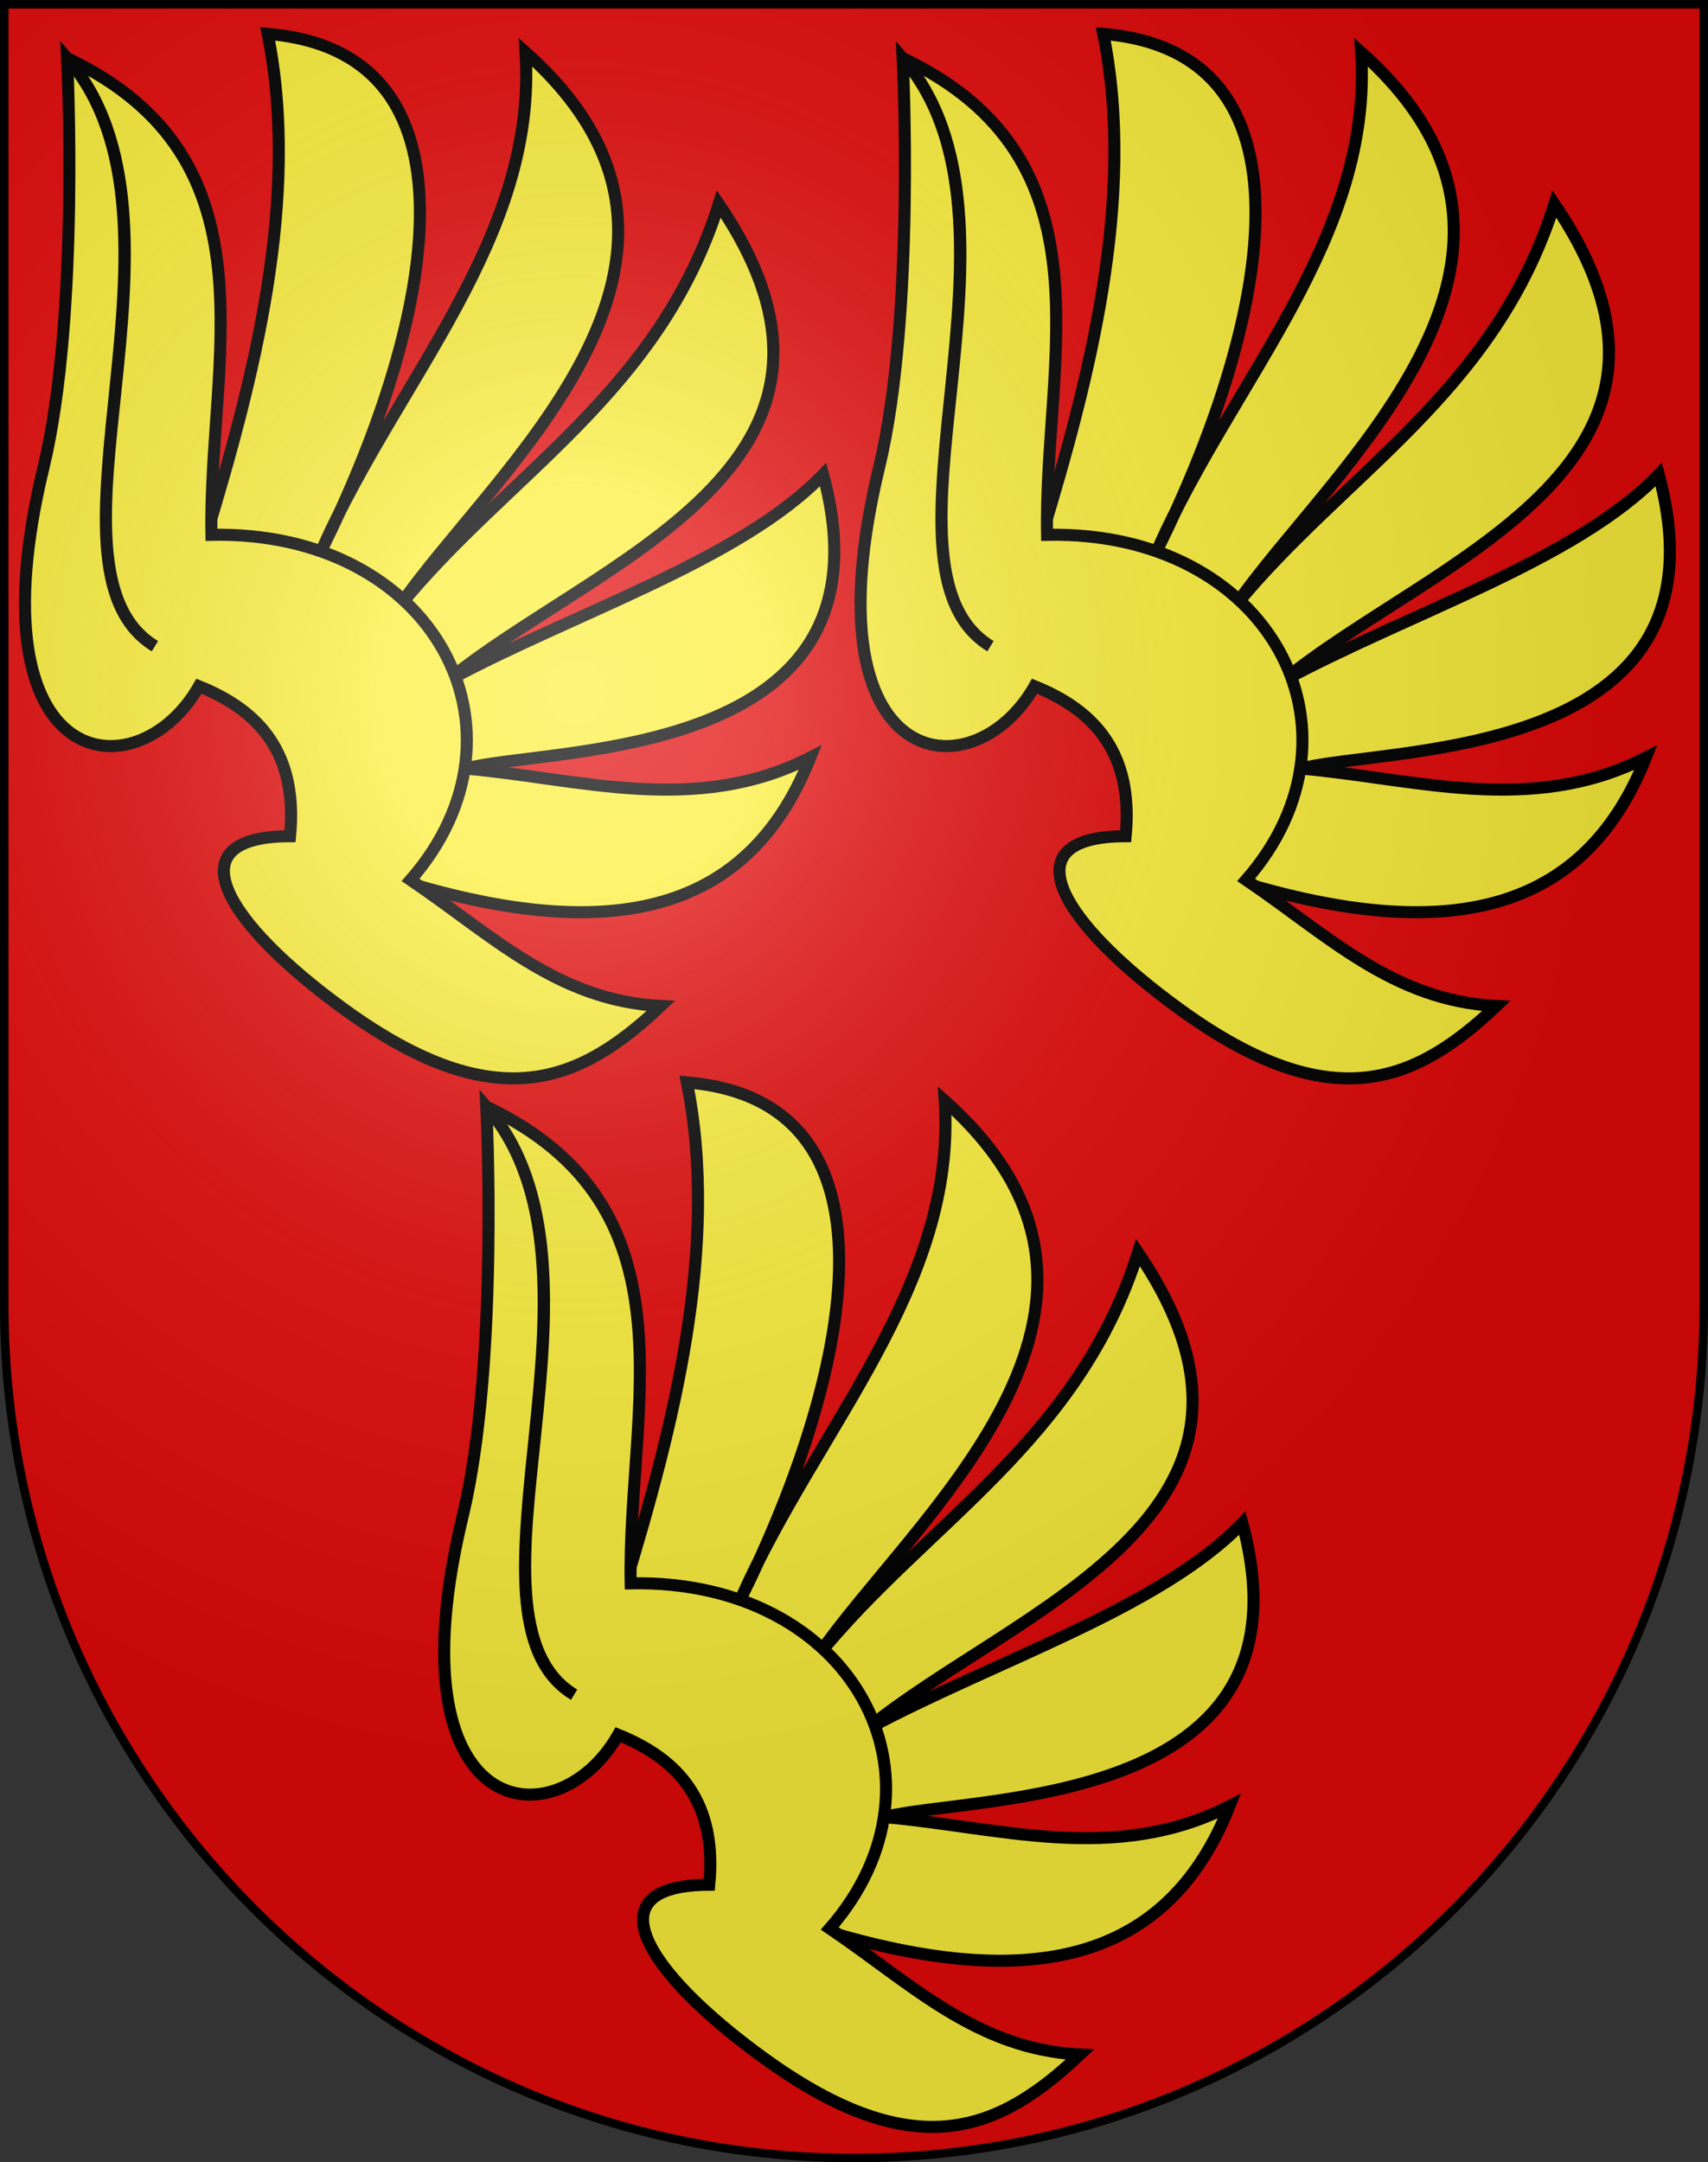<?xml version="1.0" encoding="UTF-8" standalone="no"?>
<svg
   xmlns:dc="http://purl.org/dc/elements/1.1/"
   xmlns:cc="http://web.resource.org/cc/"
   xmlns:rdf="http://www.w3.org/1999/02/22-rdf-syntax-ns#"
   xmlns:svg="http://www.w3.org/2000/svg"
   xmlns="http://www.w3.org/2000/svg"
   xmlns:xlink="http://www.w3.org/1999/xlink"
   xmlns:sodipodi="http://sodipodi.sourceforge.net/DTD/sodipodi-0.dtd"
   xmlns:inkscape="http://www.inkscape.org/namespaces/inkscape"
   height="763"
   width="603"
   version="1.0"
   id="svg20"
   sodipodi:version="0.32"
   inkscape:version="0.44.1"
   sodipodi:docname="Wattenwil-coat of arms.svg"
   sodipodi:docbase="F:\Mis Documentos\Mis imágenes\Encyclopédie\Escudos de Suiza">
  <rect width="100%" height="100%" fill="#333333" stroke="none"/>
  <defs
     id="defs29">
    <linearGradient
       id="linearGradient2893">
      <stop
         style="stop-color:#ffffff;stop-opacity:0.314;"
         offset="0"
         id="stop2895" />
      <stop
         id="stop2897"
         offset="0.19"
         style="stop-color:#ffffff;stop-opacity:0.251;" />
      <stop
         style="stop-color:#6b6b6b;stop-opacity:0.125;"
         offset="0.6"
         id="stop2901" />
      <stop
         style="stop-color:#000000;stop-opacity:0.125;"
         offset="1"
         id="stop2899" />
    </linearGradient>
    <linearGradient
       id="linearGradient2955">
      <stop
         style="stop-color:white;stop-opacity:0;"
         offset="0"
         id="stop2965" />
      <stop
         style="stop-color:black;stop-opacity:0.646;"
         offset="1"
         id="stop2959" />
    </linearGradient>
    <radialGradient
       inkscape:collect="always"
       xlink:href="#linearGradient2893"
       id="radialGradient3236"
       gradientUnits="userSpaceOnUse"
       gradientTransform="matrix(1.215,1.531577e-24,1.464684e-23,1.267,-839.192,-490.489)"
       cx="858.042"
       cy="579.933"
       fx="858.042"
       fy="579.933"
       r="300" />
  </defs>
  <sodipodi:namedview
     inkscape:window-height="682"
     inkscape:window-width="1024"
     inkscape:pageshadow="2"
     inkscape:pageopacity="0.0"
     guidetolerance="10.0"
     gridtolerance="10.0"
     objecttolerance="10.0"
     borderopacity="1.0"
     bordercolor="#666666"
     pagecolor="#ffffff"
     id="base"
     inkscape:zoom="0.41014929"
     inkscape:cx="708.39079"
     inkscape:cy="389.73726"
     inkscape:window-x="-4"
     inkscape:window-y="-4"
     inkscape:current-layer="layer2"
     showgrid="true" />
  <desc
     id="desc22">Coat of Arms of Canton of Freiburg (Fribourg)</desc>
  <g
     inkscape:groupmode="layer"
     id="layer1"
     inkscape:label="Fond écu"
     sodipodi:insensitive="true">
    <path
       id="path1899"
       d="M 1.5,1.5 L 1.5,460.368 C 1.5,626.678 135.815,761.5 301.5,761.5 C 467.185,761.5 601.5,626.678 601.5,460.368 L 601.5,1.5 L 1.5,1.5 z "
       style="fill:#e20909;fill-opacity:1" />
  </g>
  <g
     inkscape:groupmode="layer"
     id="layer2"
     inkscape:label="Meubles"
     sodipodi:insensitive="true">
    <g
       id="g4604"
       transform="matrix(4.254,0,0,4.254,-2708.066,-2434.435)">
      <path
         sodipodi:nodetypes="cccccccccccc"
         id="path2832"
         d="M 705.457,732.543 C 723.301,737.82 733.787,734.28 738.629,722.086 C 729.086,726.957 719.39,723.809 710,723 C 717.262,721.115 746.118,722.433 739.695,698.61 C 732.821,705.733 718.992,710.076 708.476,715.743 C 720.713,705.697 745.817,697.915 731.038,676.171 C 726.081,691.868 713.501,698.556 704.543,709.524 C 712.215,698.33 734.244,680.706 715,663.581 C 715.994,678.996 704.384,690.702 698.171,704.676 C 706.749,687.359 712.602,663.624 693.6,662.057 C 696.358,675.705 692.433,690.724 688.476,703.762 L 705.457,732.543 z "
         style="fill:#fcef3c;fill-opacity:1;fill-rule:evenodd;stroke:black;stroke-width:1px;stroke-linecap:butt;stroke-linejoin:miter;stroke-opacity:1" />
      <path
         sodipodi:nodetypes="csccccccscc"
         id="path1925"
         d="M 695.457,728.61 C 685.637,728.64 690.112,735.845 700,743 C 712.685,752.179 719.621,748.917 726.219,742.695 C 717.613,742.243 712.262,736.846 705.457,732.238 C 716.226,719.902 707.4,703.243 688.933,703.61 C 688.648,689.139 694.673,672.473 676.952,664.067 C 688.747,677.604 673.543,706.273 684.238,712.848 C 673.492,706.356 688.829,677.736 676.952,664.067 C 676.952,664.067 678.039,685.42 675,698 C 668.845,723.473 682.744,725.185 687.895,716.171 C 692.907,718.182 696.117,721.738 695.457,728.61 z "
         style="fill:#fcef3c;fill-opacity:1;fill-rule:evenodd;stroke:black;stroke-width:1px;stroke-linecap:butt;stroke-linejoin:miter;stroke-opacity:1" />
    </g>
    <g
       transform="matrix(4.254,0,0,4.254,-2856.066,-2804.435)"
       id="g4614">
      <path
         style="fill:#fcef3c;fill-opacity:1;fill-rule:evenodd;stroke:black;stroke-width:1px;stroke-linecap:butt;stroke-linejoin:miter;stroke-opacity:1"
         d="M 705.457,732.543 C 723.301,737.82 733.787,734.28 738.629,722.086 C 729.086,726.957 719.39,723.809 710,723 C 717.262,721.115 746.118,722.433 739.695,698.61 C 732.821,705.733 718.992,710.076 708.476,715.743 C 720.713,705.697 745.817,697.915 731.038,676.171 C 726.081,691.868 713.501,698.556 704.543,709.524 C 712.215,698.33 734.244,680.706 715,663.581 C 715.994,678.996 704.384,690.702 698.171,704.676 C 706.749,687.359 712.602,663.624 693.6,662.057 C 696.358,675.705 692.433,690.724 688.476,703.762 L 705.457,732.543 z "
         id="path4616"
         sodipodi:nodetypes="cccccccccccc" />
      <path
         style="fill:#fcef3c;fill-opacity:1;fill-rule:evenodd;stroke:black;stroke-width:1px;stroke-linecap:butt;stroke-linejoin:miter;stroke-opacity:1"
         d="M 695.457,728.61 C 685.637,728.64 690.112,735.845 700,743 C 712.685,752.179 719.621,748.917 726.219,742.695 C 717.613,742.243 712.262,736.846 705.457,732.238 C 716.226,719.902 707.4,703.243 688.933,703.61 C 688.648,689.139 694.673,672.473 676.952,664.067 C 688.747,677.604 673.543,706.273 684.238,712.848 C 673.492,706.356 688.829,677.736 676.952,664.067 C 676.952,664.067 678.039,685.42 675,698 C 668.845,723.473 682.744,725.185 687.895,716.171 C 692.907,718.182 696.117,721.738 695.457,728.61 z "
         id="path4618"
         sodipodi:nodetypes="csccccccscc" />
    </g>
    <g
       transform="matrix(4.254,0,0,4.254,-2561.066,-2804.435)"
       id="g4620">
      <path
         style="fill:#fcef3c;fill-opacity:1;fill-rule:evenodd;stroke:black;stroke-width:1px;stroke-linecap:butt;stroke-linejoin:miter;stroke-opacity:1"
         d="M 705.457,732.543 C 723.301,737.82 733.787,734.28 738.629,722.086 C 729.086,726.957 719.39,723.809 710,723 C 717.262,721.115 746.118,722.433 739.695,698.61 C 732.821,705.733 718.992,710.076 708.476,715.743 C 720.713,705.697 745.817,697.915 731.038,676.171 C 726.081,691.868 713.501,698.556 704.543,709.524 C 712.215,698.33 734.244,680.706 715,663.581 C 715.994,678.996 704.384,690.702 698.171,704.676 C 706.749,687.359 712.602,663.624 693.6,662.057 C 696.358,675.705 692.433,690.724 688.476,703.762 L 705.457,732.543 z "
         id="path4622"
         sodipodi:nodetypes="cccccccccccc" />
      <path
         style="fill:#fcef3c;fill-opacity:1;fill-rule:evenodd;stroke:black;stroke-width:1px;stroke-linecap:butt;stroke-linejoin:miter;stroke-opacity:1"
         d="M 695.457,728.61 C 685.637,728.64 690.112,735.845 700,743 C 712.685,752.179 719.621,748.917 726.219,742.695 C 717.613,742.243 712.262,736.846 705.457,732.238 C 716.226,719.902 707.4,703.243 688.933,703.61 C 688.648,689.139 694.673,672.473 676.952,664.067 C 688.747,677.604 673.543,706.273 684.238,712.848 C 673.492,706.356 688.829,677.736 676.952,664.067 C 676.952,664.067 678.039,685.42 675,698 C 668.845,723.473 682.744,725.185 687.895,716.171 C 692.907,718.182 696.117,721.738 695.457,728.61 z "
         id="path4624"
         sodipodi:nodetypes="csccccccscc" />
    </g>
  </g>
  <g
     inkscape:groupmode="layer"
     id="layer3"
     inkscape:label="Reflet final"
     style="display:inline"
     sodipodi:insensitive="true">
    <path
       style="fill:url(#radialGradient3236);fill-opacity:1"
       d="M 1.5,1.5 L 1.5,460.368 C 1.5,626.679 135.815,761.5 301.5,761.5 C 467.185,761.5 601.5,626.679 601.5,460.368 L 601.5,1.5 L 1.5,1.5 z "
       id="path2346" />
  </g>
  <g
     inkscape:groupmode="layer"
     id="layer4"
     inkscape:label="Contour final"
     style="display:inline"
     sodipodi:insensitive="true">
    <path
       style="fill:none;fill-opacity:1;stroke:#000000;stroke-width:3;stroke-miterlimit:4;stroke-dasharray:none;stroke-opacity:1"
       d="M 1.5,1.5 L 1.5,460.368 C 1.5,626.679 135.815,761.5 301.5,761.5 C 467.185,761.5 601.5,626.679 601.5,460.368 L 601.5,1.5 L 1.5,1.5 z "
       id="path3239" />
  </g>
</svg>
